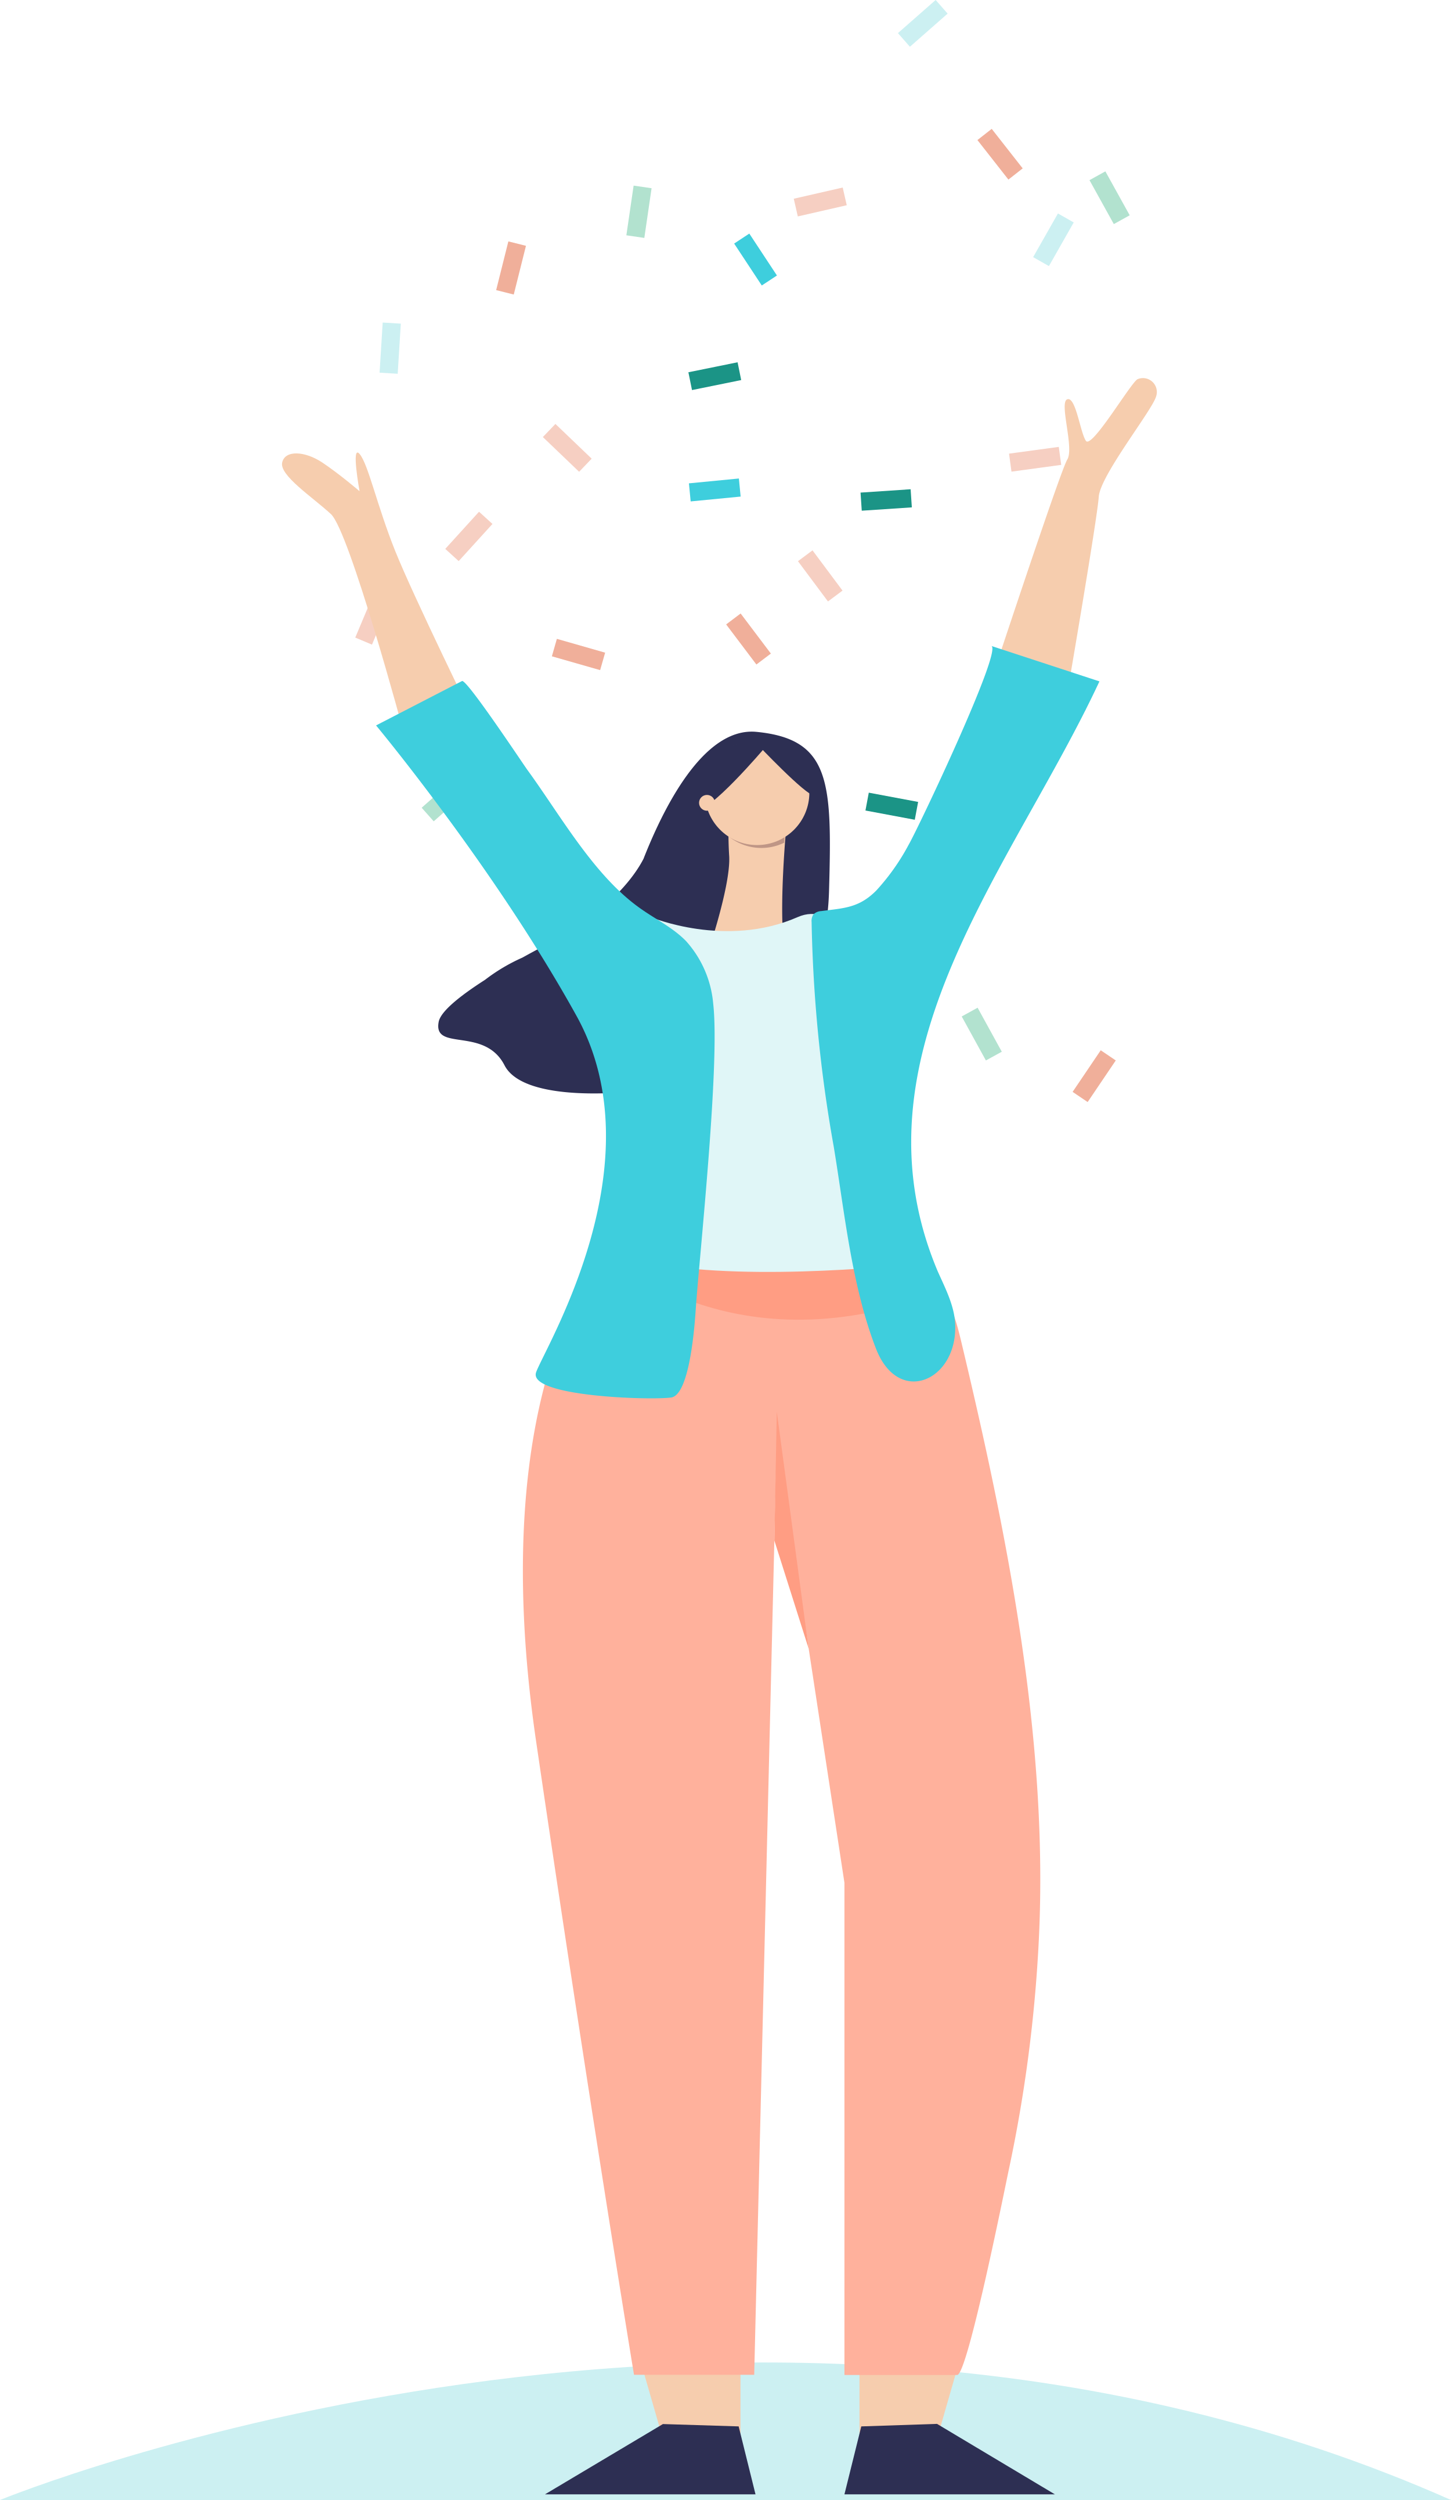 <svg xmlns="http://www.w3.org/2000/svg" viewBox="0 0 167.07 287.76"><defs><style>.cls-1{fill:#b2e2cf;}.cls-2{fill:#f0af9a;}.cls-3{fill:#61c2d3;}.cls-4{fill:#f6cfc2;}.cls-5{fill:#3ecedd;}.cls-6{fill:#ccf0f2;}.cls-7{fill:#1b9486;}.cls-8{fill:#2d2f53;}.cls-9{fill:#f6cdae;}.cls-10{fill:#e0f6f7;}.cls-11{fill:#ffb19c;}.cls-12{fill:#ff9d83;}.cls-13{fill:#bf9686;}</style></defs><title>Health and fitness goals illustration6</title><g id="Layer_2" data-name="Layer 2"><g id="Health_and_fitness_goals_illustrations" data-name="Health and fitness goals illustrations"><g id="Health_and_fitness_goals_illustration6" data-name="Health and fitness goals illustration6"><rect class="cls-1" x="112" y="116.13" width="2.09" height="5.78" transform="translate(-43.36 69.19) rotate(-28.8)"/><rect class="cls-2" x="123.1" y="122.83" width="5.78" height="2.09" transform="translate(-47.2 158.87) rotate(-55.94)"/><rect class="cls-3" x="121.39" y="77.14" width="2.09" height="5.78" transform="translate(-23.56 89.04) rotate(-36.7)"/><rect class="cls-4" x="93.4" y="63.39" width="2.09" height="5.78" transform="translate(-20.89 69.61) rotate(-36.71)"/><rect class="cls-5" x="79.41" y="55.36" width="5.78" height="2.09" transform="translate(-5.06 8.2) rotate(-5.54)"/><rect class="cls-4" x="51.1" y="60.7" width="5.78" height="2.09" transform="translate(-28.02 60.15) rotate(-47.72)"/><rect class="cls-6" x="42.04" y="39.02" width="5.78" height="2.09" transform="translate(2.15 82.43) rotate(-86.44)"/><rect class="cls-4" x="64.27" y="48.66" width="2.09" height="5.78" transform="translate(-17.09 63.07) rotate(-46.24)"/><rect class="cls-1" x="70.68" y="23.33" width="5.78" height="2.09" transform="translate(38.82 93.65) rotate(-81.69)"/><rect class="cls-5" x="85.95" y="26.98" width="2.09" height="5.78" transform="translate(-2.08 52.81) rotate(-33.39)"/><rect class="cls-4" x="91.55" y="22.2" width="5.78" height="2.09" transform="translate(-2.8 21.64) rotate(-12.88)"/><rect class="cls-2" x="114.1" y="14.85" width="2.09" height="5.78" transform="translate(13.59 74.84) rotate(-38.1)"/><rect class="cls-6" x="103.36" y="1.65" width="5.78" height="2.09" transform="translate(24.65 70.79) rotate(-41.3)"/><rect class="cls-6" x="118.41" y="26.56" width="5.78" height="2.09" transform="translate(37.36 119.42) rotate(-60.39)"/><rect class="cls-1" x="126.72" y="19.86" width="2.09" height="5.78" transform="translate(4.97 64.76) rotate(-28.98)"/><rect class="cls-7" x="79.41" y="42.26" width="5.78" height="2.09" transform="translate(-6.97 17.24) rotate(-11.48)"/><rect class="cls-2" x="85.14" y="70.67" width="2.09" height="5.78" transform="translate(-26.92 66.75) rotate(-37.04)"/><rect class="cls-1" x="81.91" y="96.39" width="2.09" height="5.78" transform="translate(-43.07 69.99) rotate(-37.04)"/><rect class="cls-7" x="101.65" y="89.92" width="2.09" height="5.78" transform="translate(-7.45 176.65) rotate(-79.39)"/><rect class="cls-2" x="95.92" y="110.05" width="5.78" height="2.09" transform="translate(-34.7 176.51) rotate(-74.45)"/><rect class="cls-4" x="116.3" y="51.81" width="5.78" height="2.09" transform="translate(-6.03 16.52) rotate(-7.73)"/><rect class="cls-7" x="99.15" y="56.5" width="5.78" height="2.09" transform="translate(-3.61 6.93) rotate(-3.82)"/><rect class="cls-2" x="65.57" y="72.45" width="2.09" height="5.78" transform="translate(-24.15 118.65) rotate(-74.03)"/><rect class="cls-1" x="48.51" y="90.8" width="5.78" height="2.09" transform="translate(-47.97 57.18) rotate(-41.54)"/><rect class="cls-4" x="40.1" y="70.09" width="5.78" height="2.09" transform="translate(-39.25 83.18) rotate(-67.19)"/><rect class="cls-2" x="55.95" y="29.8" width="5.78" height="2.09" transform="translate(14.62 80.42) rotate(-75.93)"/><path class="cls-6" d="M167.07,287.76H0S86.65,252.15,167.07,287.76Z"/><path class="cls-8" d="M87.09,84.24c-6.21-.59-10.86,9.18-13,14.62-1,1.93-3.49,5.39-9.51,9-1.3.67-2.85,1.49-4.44,2.37a21,21,0,0,0-4.29,2.55c-2.84,1.82-5.11,3.62-5.34,4.84-.66,3.47,5.27.5,7.58,5s14.85,3,14.85,3l-3.48-14.15,3.4-2.54v.94l16.33,2.64s5.93,2.31,6.27-10.06S95.67,85.07,87.09,84.24Z"/><path class="cls-9" d="M81.15,110.73s3-8.56,2.81-12.17a43.07,43.07,0,0,1,0-5.41h6.76s-1.48,14,0,17.58S81.15,110.73,81.15,110.73Z"/><path class="cls-10" d="M69.77,161.49l5.15-55.93s8.65,3.64,16.93,0,13.06,21.51,13.06,21.51v34.42Z"/><path class="cls-9" d="M46.51,84.41S40.25,61.15,38.1,59.17s-5.94-4.45-5.61-5.93,2.64-1.32,4.62,0,4.29,3.3,4.29,3.3-1-5.45,0-4.29,2,5.94,4.12,11.21,9.24,19.8,9.24,19.8Z"/><polygon class="cls-9" points="98.96 270.92 98.96 284.68 106.75 284.68 110.71 270.92 98.96 270.92"/><path class="cls-8" d="M99.17,279.29l-1.94,7.82h24.23L107.89,279Z"/><polygon class="cls-9" points="85.26 270.92 85.26 284.68 77.47 284.68 73.5 270.92 85.26 270.92"/><polygon class="cls-8" points="85.05 279.29 86.99 287.11 62.75 287.11 76.33 279.02 85.05 279.29"/><path class="cls-11" d="M69.53,144.67s-13.85,14.57-7.79,55.85S73,273.35,73,273.35H86.84l2.6-107.63,7.79,51v56.65h13c1.23-.25,5.49-21.6,5.94-23.7a165.51,165.51,0,0,0,3.43-26.16c1.18-23.07-3.62-46.89-8.94-69.16-.55-2.29-1.2-4.72-2.87-6.3-4-3.78-13.84-.89-18.86-.87a85.68,85.68,0,0,1-10.86-.54C77.2,146.52,69.74,144.46,69.53,144.67Z"/><polygon class="cls-12" points="93.11 189.77 89.16 177.32 89.44 162.48 93.11 189.77"/><path class="cls-12" d="M107.74,148.88c-.89-1.73-1.8-2.9-2.72-3.33-8.66.81-26.4,2-35.49-1.62C69.53,143.93,83.63,157.88,107.74,148.88Z"/><path class="cls-5" d="M43.3,83.5l9.9-5.11c.54-.23,7,9.51,7.51,10.21,3.85,5.28,7.69,12.23,13.07,16,1.74,1.23,3.7,2.18,5.19,3.7a12.34,12.34,0,0,1,3.15,7.24c.78,6.88-1.5,28.13-2,35-.1,1.49-.63,10-2.84,10.32-2.48.33-16.54-.11-15.55-2.91s14.06-24,4.66-41S43.3,83.5,43.3,83.5Z"/><path class="cls-9" d="M122.89,79.79s3.46-20.12,3.62-22.59,6.11-9.9,6.6-11.55a1.6,1.6,0,0,0-2.14-2c-.83.49-5.28,8.08-5.94,7.09s-1.16-5.11-2.14-4.78.82,5.61,0,6.93-9.24,26.88-9.24,26.88Z"/><path class="cls-5" d="M114.14,74.35c1.34.43-8.45,21.05-9.5,22.85a25.46,25.46,0,0,1-3.76,5.32c-2,2-3.69,2-6.32,2.35a1.36,1.36,0,0,0-.91.39,1.39,1.39,0,0,0-.2.88A163.38,163.38,0,0,0,96,132c1.26,7.62,2.06,16,4.86,23.23,2.56,6.61,9.19,3.78,9.13-2.5,0-2.23-1.08-4.3-2-6.35-10.53-24.87,8.57-46.43,18.6-67.95Z"/><path class="cls-13" d="M83.92,96.29a6,6,0,0,0,6.37.71c.19-2.17.43-3.85.43-3.85H84A21.21,21.21,0,0,0,83.92,96.29Z"/><circle class="cls-9" cx="87.17" cy="91.25" r="6.02"/><path class="cls-8" d="M88,86.14s-6.43,7.59-7.92,7.09,1.65-6.1,1.65-6.1l3.79-1.82L88,84.65Z"/><path class="cls-8" d="M87.17,85.64s5.61,5.94,6.6,5.94S93.44,88,93.44,88l-3.3-2.64-1.76-.66H85.52Z"/><circle class="cls-9" cx="81.4" cy="92.41" r="0.91"/></g></g></g></svg>